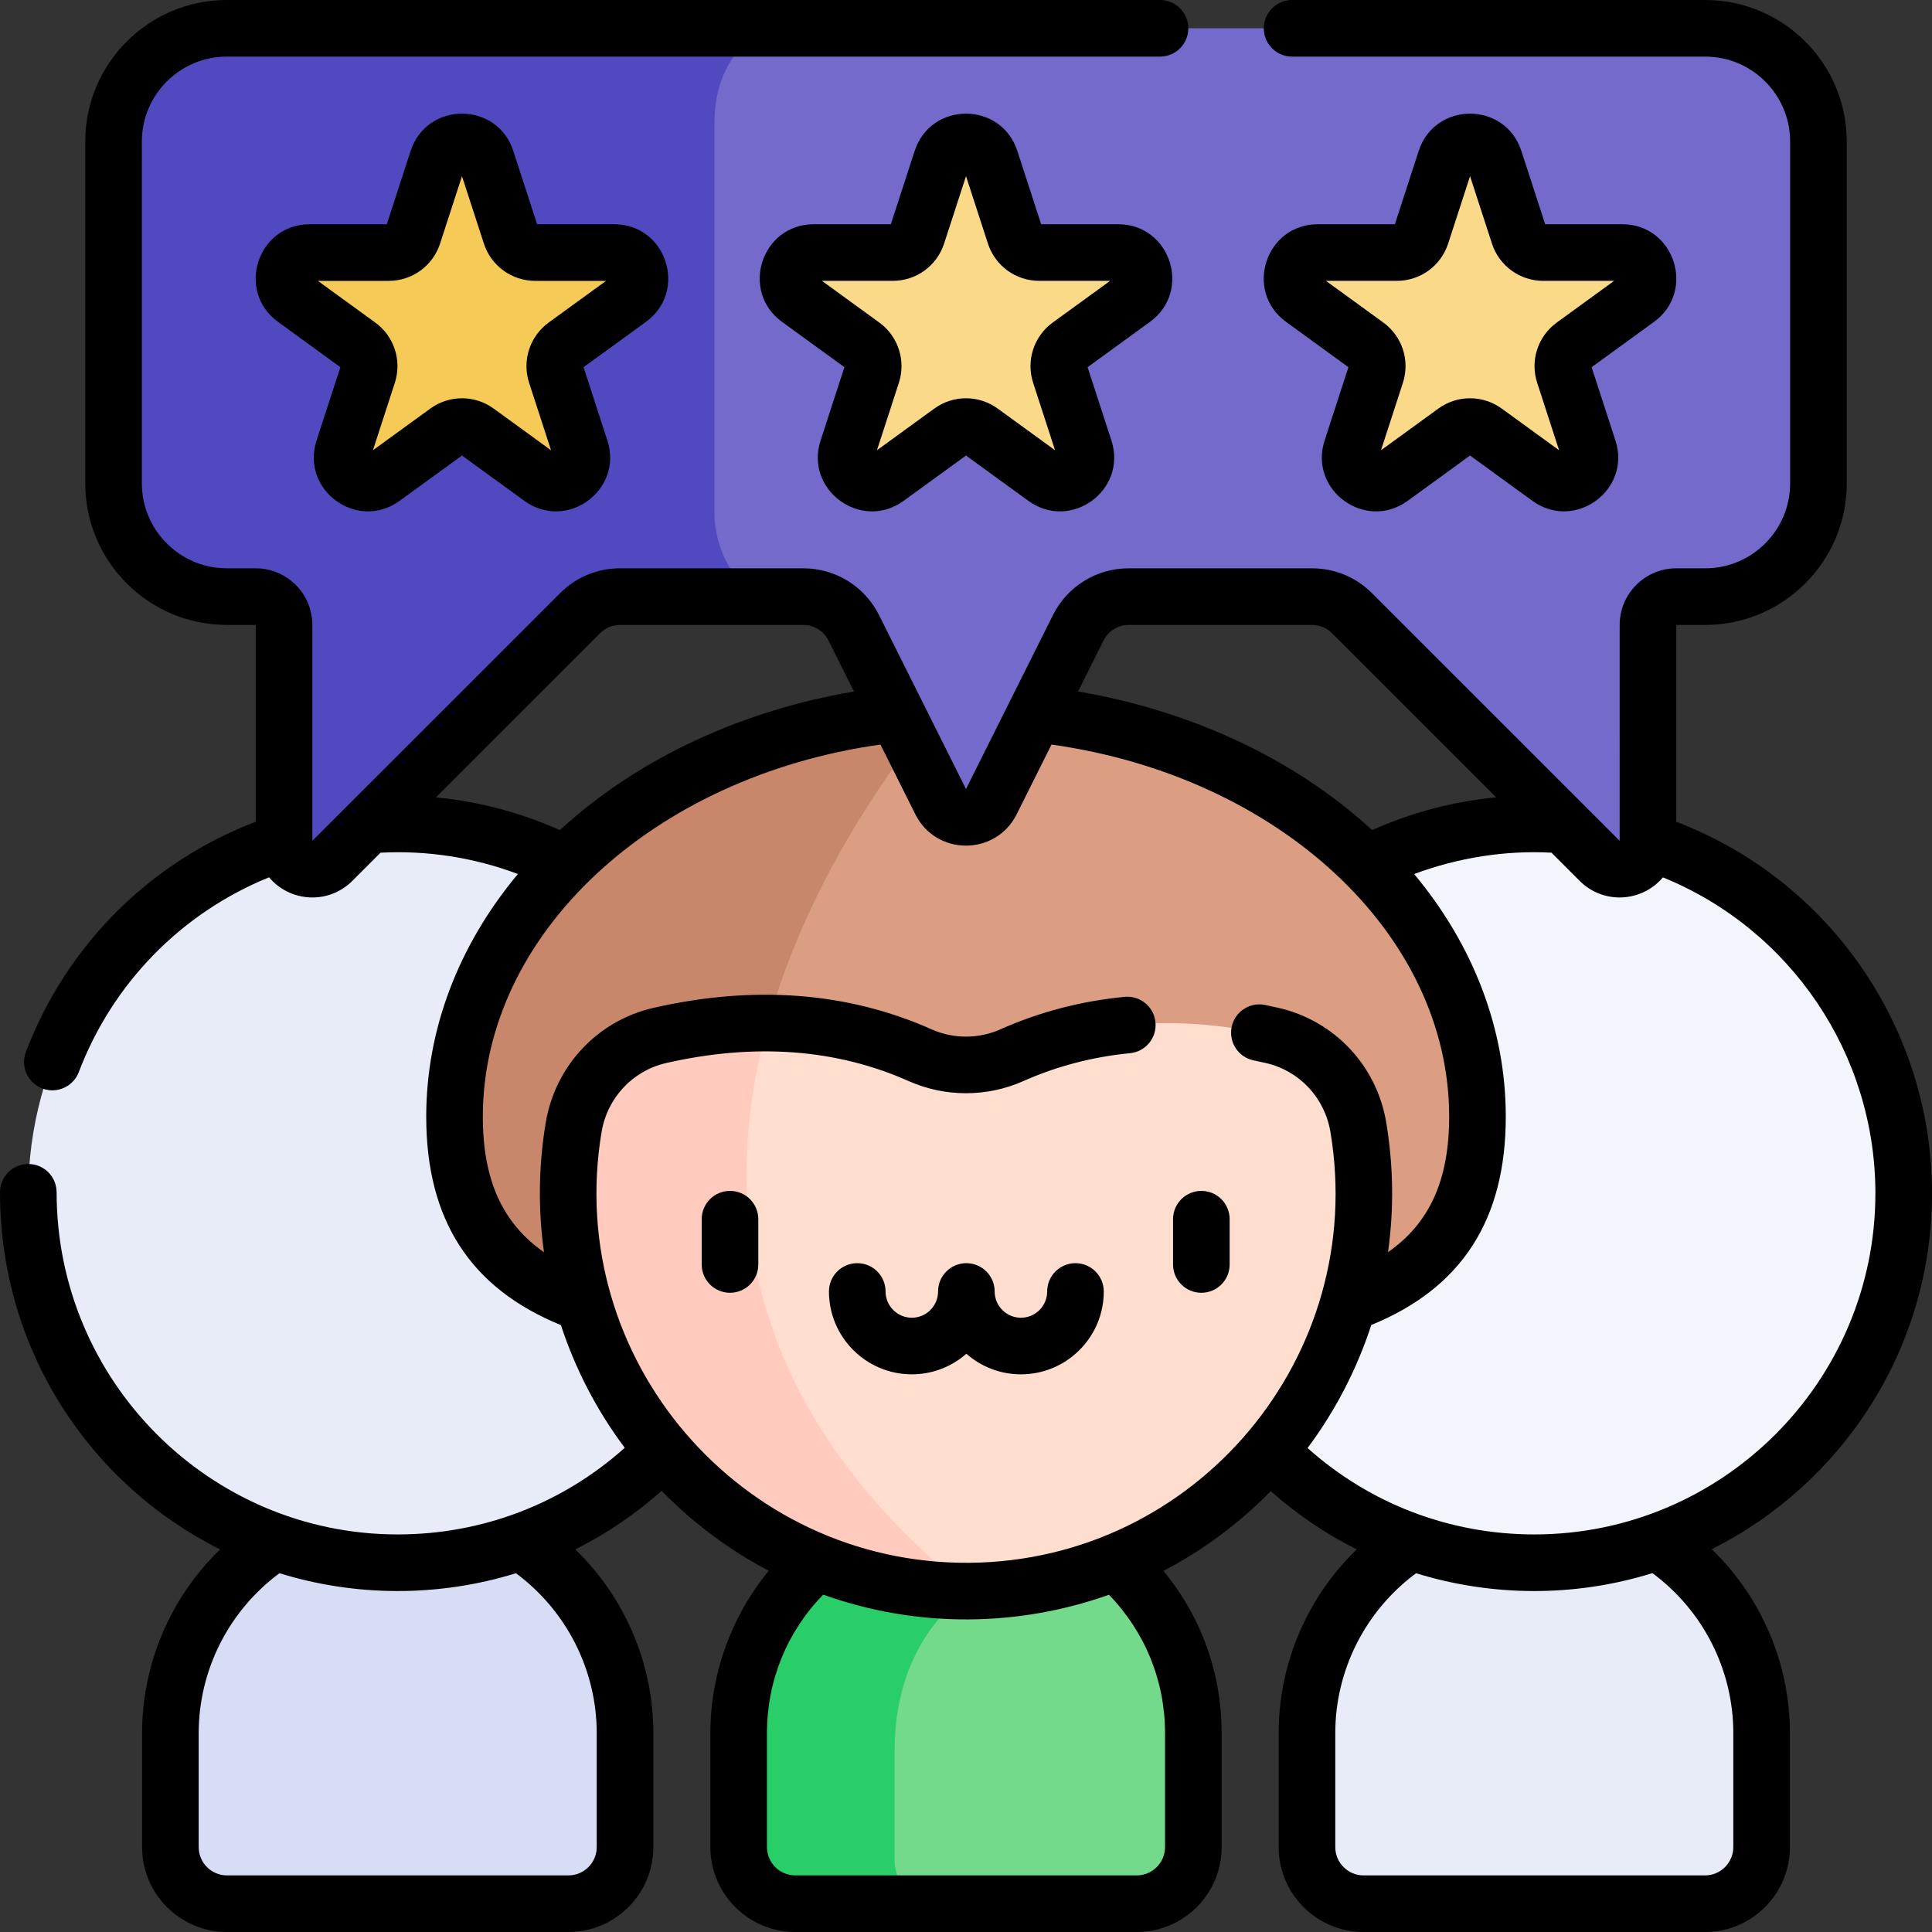 <svg id="Layer_1" enable-background="new 0 0 511.94 511.94" viewBox="0 0 511.94 511.94" xmlns="http://www.w3.org/2000/svg"><rect x="0" y="0" width="511.94" height="511.94" fill="#333333" stroke="none"/><g><g><path d="m451.794 504.441h-90.471c-8.284 0-15-6.716-15-15v-30.177c0-33.267 26.968-60.235 60.235-60.235 33.267 0 60.235 26.968 60.235 60.235v30.177c.001 8.284-6.715 15-14.999 15z" fill="#e8ecf9"/><circle cx="406.558" cy="316.206" fill="#f3f5fc" r="97.882"/><path d="m150.617 504.441h-90.47c-8.284 0-15-6.716-15-15v-30.177c0-33.267 26.968-60.235 60.235-60.235 33.267 0 60.235 26.968 60.235 60.235v30.177c0 8.284-6.715 15-15 15z" fill="#d7ddf5"/><circle cx="105.382" cy="316.206" fill="#e8ecf9" r="97.882"/><path d="m316.21 459.26v30.18c0 8.28-6.72 15-15 15h-90.48c-8.28 0-15-6.72-15-15v-30.18c0-26.6 17.25-49.17 41.17-57.15 5.99-2 12.4-3.08 19.07-3.08 16.64 0 31.7 6.74 42.6 17.64s17.64 25.96 17.64 42.59z" fill="#73da8c"/><path d="m237.06 493.14s-.31 7.82 8.35 11.3h-34.68c-8.28 0-15-6.72-15-15v-30.18c0-26.6 17.25-49.17 41.17-57.15l19.97 19.5s-19.81 11.62-19.81 42.08z" fill="#29ce69"/><path d="m391.5 295.88c0 59.46-60.68 57.97-135.53 57.97-18 0-35.18.09-50.89-.61-19.46-.86-36.67-2.92-50.4-7.83v-.01l-11.5-25.24 6.62-91.2c23.31-23.32 58.53-38.77 98.35-40.57 2.59-.12 5.19-.18 7.82-.18 74.85 0 135.53 48.2 135.53 107.67z" fill="#db9e82"/><path d="m205.08 353.24c-49.64-2.2-84.64-12.2-84.64-57.36 0-57.38 56.5-104.27 127.71-107.49-19.81 24.12-68.71 93.52-43.07 164.85z" fill="#c8866a"/><path d="m361.38 316.21c0 57.92-46.7 104.92-104.51 105.4l-8.72-3.02-49.56-24.51-23.75-98.05 28.68-24.91c12.99.08 26.7 2.43 40.27 8.48 7.75 3.45 16.61 3.45 24.36 0 24.15-10.76 48.7-9.84 68.94-5.23 11.82 2.7 20.82 12.31 22.83 24.27.96 5.71 1.46 11.58 1.46 17.57z" fill="#ffddcf"/><path d="m256.87 421.61c-56.91.48-104.32-44.87-106.25-101.75-.24-7.21.24-14.27 1.38-21.1 2-12 10.99-21.68 22.85-24.39 8.86-2.02 18.55-3.33 28.67-3.25-12.67 45.51-8.03 101.18 53.35 150.49z" fill="#ffcbbe"/><path d="m481.85 37.5v90.59c0 16.57-13.43 30-30 30h-7.67c-4.14 0-7.5 3.36-7.5 7.5v57.21c0 6.69-8.08 10.03-12.8 5.31l-65.64-65.63c-2.81-2.81-6.62-4.39-10.6-4.39h-48.52c-5.68 0-10.88 3.21-13.42 8.29l-23.02 46.05c-2.77 5.53-10.65 5.53-13.42 0l-23.02-46.05c-2.54-5.08-7.74-8.29-13.42-8.29h-48.52c-3.98 0-7.79 1.58-10.6 4.39l-56.16 56.15-12.06 3.27-10.21 1.14c-.01-.08-.01-.16-.01-.24v-57.21c0-4.14-3.36-7.5-7.5-7.5h-7.67c-16.57 0-30-13.43-30-30v-90.59c0-16.57 13.43-30 30-30h391.76c16.57 0 30 13.43 30 30z" fill="#736acc"/><path d="m200.73 158.09h-36.43c-3.98 0-7.79 1.58-10.6 4.39l-65.64 65.63c-4.72 4.72-12.8 1.38-12.8-5.31v-57.21c0-4.14-3.36-7.5-7.5-7.5h-7.67c-16.57 0-30-13.43-30-30v-90.59c0-16.57 13.43-30 30-30h143.01c-6.96 3.76-13.79 11.09-13.79 25.38v103.15s-.44 14.2 11.42 22.06z" fill="#5149bf"/><path d="m262.439 42.317 6.467 19.904c.911 2.803 3.522 4.7 6.469 4.7h20.928c6.589 0 9.329 8.432 3.998 12.305l-16.931 12.301c-2.384 1.732-3.382 4.802-2.471 7.605l6.467 19.904c2.036 6.267-5.136 11.478-10.467 7.605l-16.931-12.301c-2.384-1.732-5.612-1.732-7.996 0l-16.931 12.301c-5.331 3.873-12.503-1.338-10.467-7.605l6.467-19.904c.911-2.803-.087-5.873-2.471-7.605l-16.931-12.301c-5.331-3.873-2.591-12.305 3.998-12.305h20.928c2.947 0 5.558-1.897 6.469-4.7l6.467-19.904c2.036-6.266 10.902-6.266 12.938 0z" fill="#fad989"/><path d="m395.997 42.317 6.467 19.904c.911 2.803 3.522 4.7 6.469 4.7h20.928c6.589 0 9.329 8.432 3.998 12.305l-16.931 12.301c-2.384 1.732-3.382 4.802-2.471 7.605l6.467 19.904c2.036 6.267-5.136 11.478-10.467 7.605l-16.931-12.301c-2.384-1.732-5.612-1.732-7.996 0l-16.931 12.301c-5.331 3.873-12.503-1.338-10.467-7.605l6.467-19.904c.911-2.803-.087-5.873-2.471-7.605l-16.931-12.301c-5.331-3.873-2.591-12.305 3.998-12.305h20.928c2.947 0 5.558-1.897 6.469-4.7l6.467-19.904c2.036-6.266 10.902-6.266 12.938 0z" fill="#fad989"/><path d="m128.881 42.317 6.467 19.904c.911 2.803 3.522 4.7 6.469 4.7h20.928c6.589 0 9.329 8.432 3.998 12.305l-16.931 12.301c-2.384 1.732-3.382 4.802-2.471 7.605l6.467 19.904c2.036 6.267-5.136 11.478-10.467 7.605l-16.931-12.301c-2.384-1.732-5.612-1.732-7.996 0l-16.931 12.301c-5.331 3.873-12.503-1.338-10.467-7.605l6.467-19.904c.911-2.803-.087-5.873-2.471-7.605l-16.931-12.301c-5.331-3.873-2.591-12.305 3.998-12.305h20.928c2.947 0 5.558-1.897 6.469-4.7l6.467-19.904c2.037-6.266 10.902-6.266 12.938 0z" fill="#f6ca56"/></g><g><path d="m511.94 316.21c0-43.772-27.1-82.922-67.76-98.452v-52.168h7.67c20.678 0 37.5-16.822 37.5-37.5v-90.59c0-20.678-16.822-37.5-37.5-37.5h-109.47c-4.143 0-7.5 3.358-7.5 7.5s3.357 7.5 7.5 7.5h109.47c12.406 0 22.5 10.093 22.5 22.5v90.59c0 12.407-10.094 22.5-22.5 22.5h-7.67c-8.271 0-15 6.729-15 15l-.005 57.208-65.632-65.622c-4.248-4.248-9.896-6.586-15.903-6.586h-48.52c-8.582 0-16.294 4.766-20.128 12.437l-23.024 46.05-23.02-46.049c-3.835-7.671-11.547-12.437-20.129-12.437h-48.519c-6.008 0-11.655 2.339-15.902 6.586l-65.638 65.62v-57.207c0-8.271-6.729-15-15-15h-7.67c-12.406 0-22.5-10.093-22.5-22.5v-90.59c0-12.407 10.094-22.5 22.5-22.5h247.29c4.143 0 7.5-3.358 7.5-7.5s-3.357-7.5-7.5-7.5h-247.29c-20.678 0-37.5 16.822-37.5 37.5v90.59c0 20.678 16.822 37.5 37.5 37.5h7.67v52.156c-28.079 10.712-50.173 32.783-60.9 60.998-1.87 4.92 1.786 10.167 7.01 10.167 3.023 0 5.873-1.842 7.012-4.836 8.968-23.589 27.197-42.17 50.414-51.602 5.615 6.652 15.786 7.221 22.067.94l7.467-7.465c12.398-.651 24.804 1.28 36.4 5.647-15.763 18.882-24.29 41.218-24.29 64.285 0 27.355 11.682 45.45 35.691 55.246 3.788 11.58 9.467 22.567 16.914 32.513-16.576 14.831-37.742 22.951-60.165 22.951-49.836 0-90.38-40.67-90.38-90.66 0-4.142-3.357-7.5-7.5-7.5s-7.5 3.358-7.5 7.5c0 41.597 23.666 77.3 58.326 94.625-13.095 12.667-20.676 30.215-20.676 48.705v30.18c0 12.407 10.094 22.5 22.5 22.5h90.471c12.406 0 22.5-10.093 22.5-22.5v-30.18c0-18.483-7.584-36.03-20.684-48.703 8.2-4.1 15.884-9.301 22.874-15.52 8.396 8.593 17.985 15.715 28.396 21.183-9.907 12.052-15.477 27.308-15.477 43.041v30.18c0 12.407 10.094 22.5 22.5 22.5h90.48c12.406 0 22.5-10.093 22.5-22.5v-30.18c0-15.934-5.433-30.904-15.419-42.997 10.443-5.465 20.048-12.576 28.426-21.156 6.966 6.187 14.62 11.363 22.786 15.447-13.1 12.667-20.684 30.216-20.684 48.706v30.18c0 12.407 10.094 22.5 22.5 22.5h90.471c12.406 0 22.5-10.093 22.5-22.5v-30.18c0-18.524-7.599-36.094-20.722-48.755 34.575-17.308 58.372-53.072 58.372-94.296zm-212.819-150.62h48.52c2.001 0 3.882.779 5.297 2.193l43.5 43.494c-11.275 1.079-22.389 4.003-32.85 8.681-21.161-19.466-49.018-31.818-77.925-36.729l6.747-13.496c1.277-2.555 3.848-4.143 6.711-4.143zm-140.117 2.193c1.414-1.414 3.295-2.193 5.296-2.193h48.52c2.862 0 5.434 1.587 6.712 4.144l6.746 13.495c-28.398 4.825-56.374 16.935-77.925 36.729-10.436-4.663-21.546-7.583-32.865-8.666zm-.883 291.477v30.18c0 4.136-3.364 7.5-7.5 7.5h-90.471c-4.136 0-7.5-3.364-7.5-7.5v-30.18c0-16.728 7.985-32.453 21.406-42.391 19.981 6.194 42.028 6.396 62.656.003 13.422 9.948 21.409 25.671 21.409 42.388zm150.589 0v30.18c0 4.136-3.364 7.5-7.5 7.5h-90.48c-4.136 0-7.5-3.364-7.5-7.5v-30.18c0-13.898 5.27-26.835 14.892-36.717 25.276 9.044 52.047 8.464 75.728.033 9.601 9.914 14.86 22.839 14.86 36.684zm-51.903-45.149c-60.64.427-107.426-54.108-97.408-114.118 1.515-9.093 8.236-16.281 17.117-18.311 23.498-5.352 45.106-3.749 64.225 4.769 9.678 4.31 20.781 4.309 30.463-.001 8.828-3.935 18.326-6.417 28.229-7.375 4.123-.399 7.142-4.065 6.742-8.188-.398-4.123-4.055-7.14-8.188-6.743-11.516 1.115-22.582 4.01-32.888 8.604-5.8 2.582-12.455 2.583-18.257 0-22.144-9.865-46.926-11.78-73.664-5.69-14.84 3.391-26.057 15.351-28.576 30.467-1.917 11.487-2.031 23.037-.452 34.289-11.117-7.765-16.211-19.27-16.211-35.934 0-48.335 45.004-90.128 105.369-98.586l9.245 18.494c5.534 11.049 21.301 11.045 26.834-.005l9.243-18.489c60.366 8.459 105.37 50.252 105.37 98.586 0 16.659-5.09 28.159-16.199 35.918 1.574-11.294 1.452-22.885-.484-34.401-2.528-15.045-13.737-26.954-28.579-30.344-1.164-.262-2.349-.524-3.544-.765-4.062-.818-8.017 1.808-8.835 5.868-.819 4.06 1.808 8.016 5.868 8.835 1.084.219 2.159.457 3.193.689 8.873 2.027 15.586 9.171 17.104 18.202 9.988 59.409-35.478 113.728-95.717 114.229zm202.484 45.149v30.18c0 4.136-3.364 7.5-7.5 7.5h-90.471c-4.136 0-7.5-3.364-7.5-7.5v-30.18c0-16.727 7.987-32.45 21.41-42.389 19.695 6.105 41.724 6.489 62.626-.025 13.438 9.923 21.435 25.661 21.435 42.414zm-52.731-52.67c-22.388 0-43.526-8.099-60.086-22.89 7.44-9.968 13.108-20.991 16.884-32.605 23.976-9.792 35.642-27.876 35.642-55.215 0-23.063-8.524-45.397-24.283-64.277 11.623-4.348 24.258-6.328 36.389-5.66l7.471 7.47c6.289 6.288 16.454 5.699 22.06-.929 33.862 13.775 56.304 46.835 56.304 83.726-.001 49.836-40.545 90.38-90.381 90.38z"/><path d="m296.303 59.421h-20.421l-6.31-19.421c-4.28-13.177-22.922-13.177-27.203 0l-6.312 19.421h-20.42c-13.854 0-19.614 17.729-8.406 25.872l16.521 12.004-6.311 19.421c-4.283 13.175 10.8 24.134 22.008 15.99l16.521-12.003 16.521 12.003c11.208 8.145 26.291-2.813 22.009-15.99l-6.311-19.421 16.521-12.003c11.207-8.144 5.447-25.873-8.407-25.873zm-17.341 26.038c-5.028 3.653-7.116 10.078-5.196 15.991l5.804 17.859-15.193-11.038c-5.029-3.653-11.784-3.653-16.812 0l-15.193 11.038 5.805-17.861c1.919-5.911-.169-12.336-5.197-15.989l-15.192-11.039h18.779c6.216 0 11.682-3.972 13.602-9.882l5.804-17.86 5.804 17.859c1.92 5.911 7.386 9.883 13.602 9.883h18.779z"/><path d="m429.861 59.421h-20.421l-6.311-19.421c-4.281-13.177-22.923-13.177-27.203 0l-6.311 19.421h-20.421c-13.854 0-19.614 17.729-8.406 25.873l16.521 12.003-6.311 19.422c-4.281 13.176 10.801 24.134 22.009 15.989l16.521-12.003 16.521 12.003c11.198 8.136 26.287-2.826 22.009-15.989l-6.311-19.422 16.521-12.003c11.209-8.144 5.448-25.873-8.407-25.873zm-17.342 26.039c-5.028 3.654-7.115 10.08-5.194 15.989l5.803 17.86-15.193-11.039c-5.027-3.652-11.785-3.653-16.812 0l-15.193 11.039 5.805-17.862c1.919-5.91-.169-12.335-5.196-15.989l-15.193-11.038h18.779c6.214 0 11.681-3.971 13.603-9.882l5.803-17.859 5.804 17.859c1.92 5.911 7.386 9.883 13.602 9.883h18.779z"/><path d="m162.746 59.421h-20.421l-6.311-19.421c-4.28-13.177-22.922-13.177-27.203 0l-6.311 19.421h-20.42c-13.855 0-19.616 17.729-8.406 25.872l16.521 12.003-6.311 19.422c-4.282 13.175 10.8 24.134 22.008 15.99l16.521-12.003 16.521 12.003c11.21 8.143 26.289-2.813 22.009-15.99l-6.311-19.421 16.521-12.003c11.207-8.144 5.447-25.873-8.407-25.873zm-17.343 26.039c-5.026 3.653-7.114 10.078-5.194 15.99l5.804 17.86-15.193-11.039c-5.029-3.653-11.784-3.653-16.812 0l-15.193 11.038 5.803-17.858c1.921-5.911-.166-12.336-5.195-15.991l-15.195-11.039h18.779c6.216 0 11.682-3.972 13.602-9.882l5.804-17.86 5.803 17.861c1.922 5.91 7.389 9.881 13.603 9.881h18.779z"/><path d="m193.435 315.56c-4.143 0-7.5 3.358-7.5 7.5v12c0 4.142 3.357 7.5 7.5 7.5s7.5-3.358 7.5-7.5v-12c0-4.142-3.357-7.5-7.5-7.5z"/><path d="m318.333 315.56c-4.143 0-7.5 3.358-7.5 7.5v12c0 4.142 3.357 7.5 7.5 7.5s7.5-3.358 7.5-7.5v-12c0-4.142-3.358-7.5-7.5-7.5z"/><path d="m284.977 334.715c-4.143 0-7.5 3.358-7.5 7.5 0 3.835-3.12 6.956-6.955 6.956-3.836 0-6.956-3.12-6.956-6.956 0-4.142-3.357-7.5-7.5-7.5s-7.5 3.358-7.5 7.5c0 3.835-3.12 6.956-6.955 6.956-3.836 0-6.956-3.12-6.956-6.956 0-4.142-3.357-7.5-7.5-7.5s-7.5 3.358-7.5 7.5c0 12.106 9.85 21.956 21.956 21.956 5.533 0 10.59-2.062 14.456-5.451 3.865 3.39 8.923 5.451 14.456 5.451 12.106 0 21.955-9.849 21.955-21.956-.001-4.142-3.358-7.5-7.501-7.5z"/></g></g><g/><g/><g/><g/><g/><g/><g/><g/><g/><g/><g/><g/><g/><g/><g/></svg>